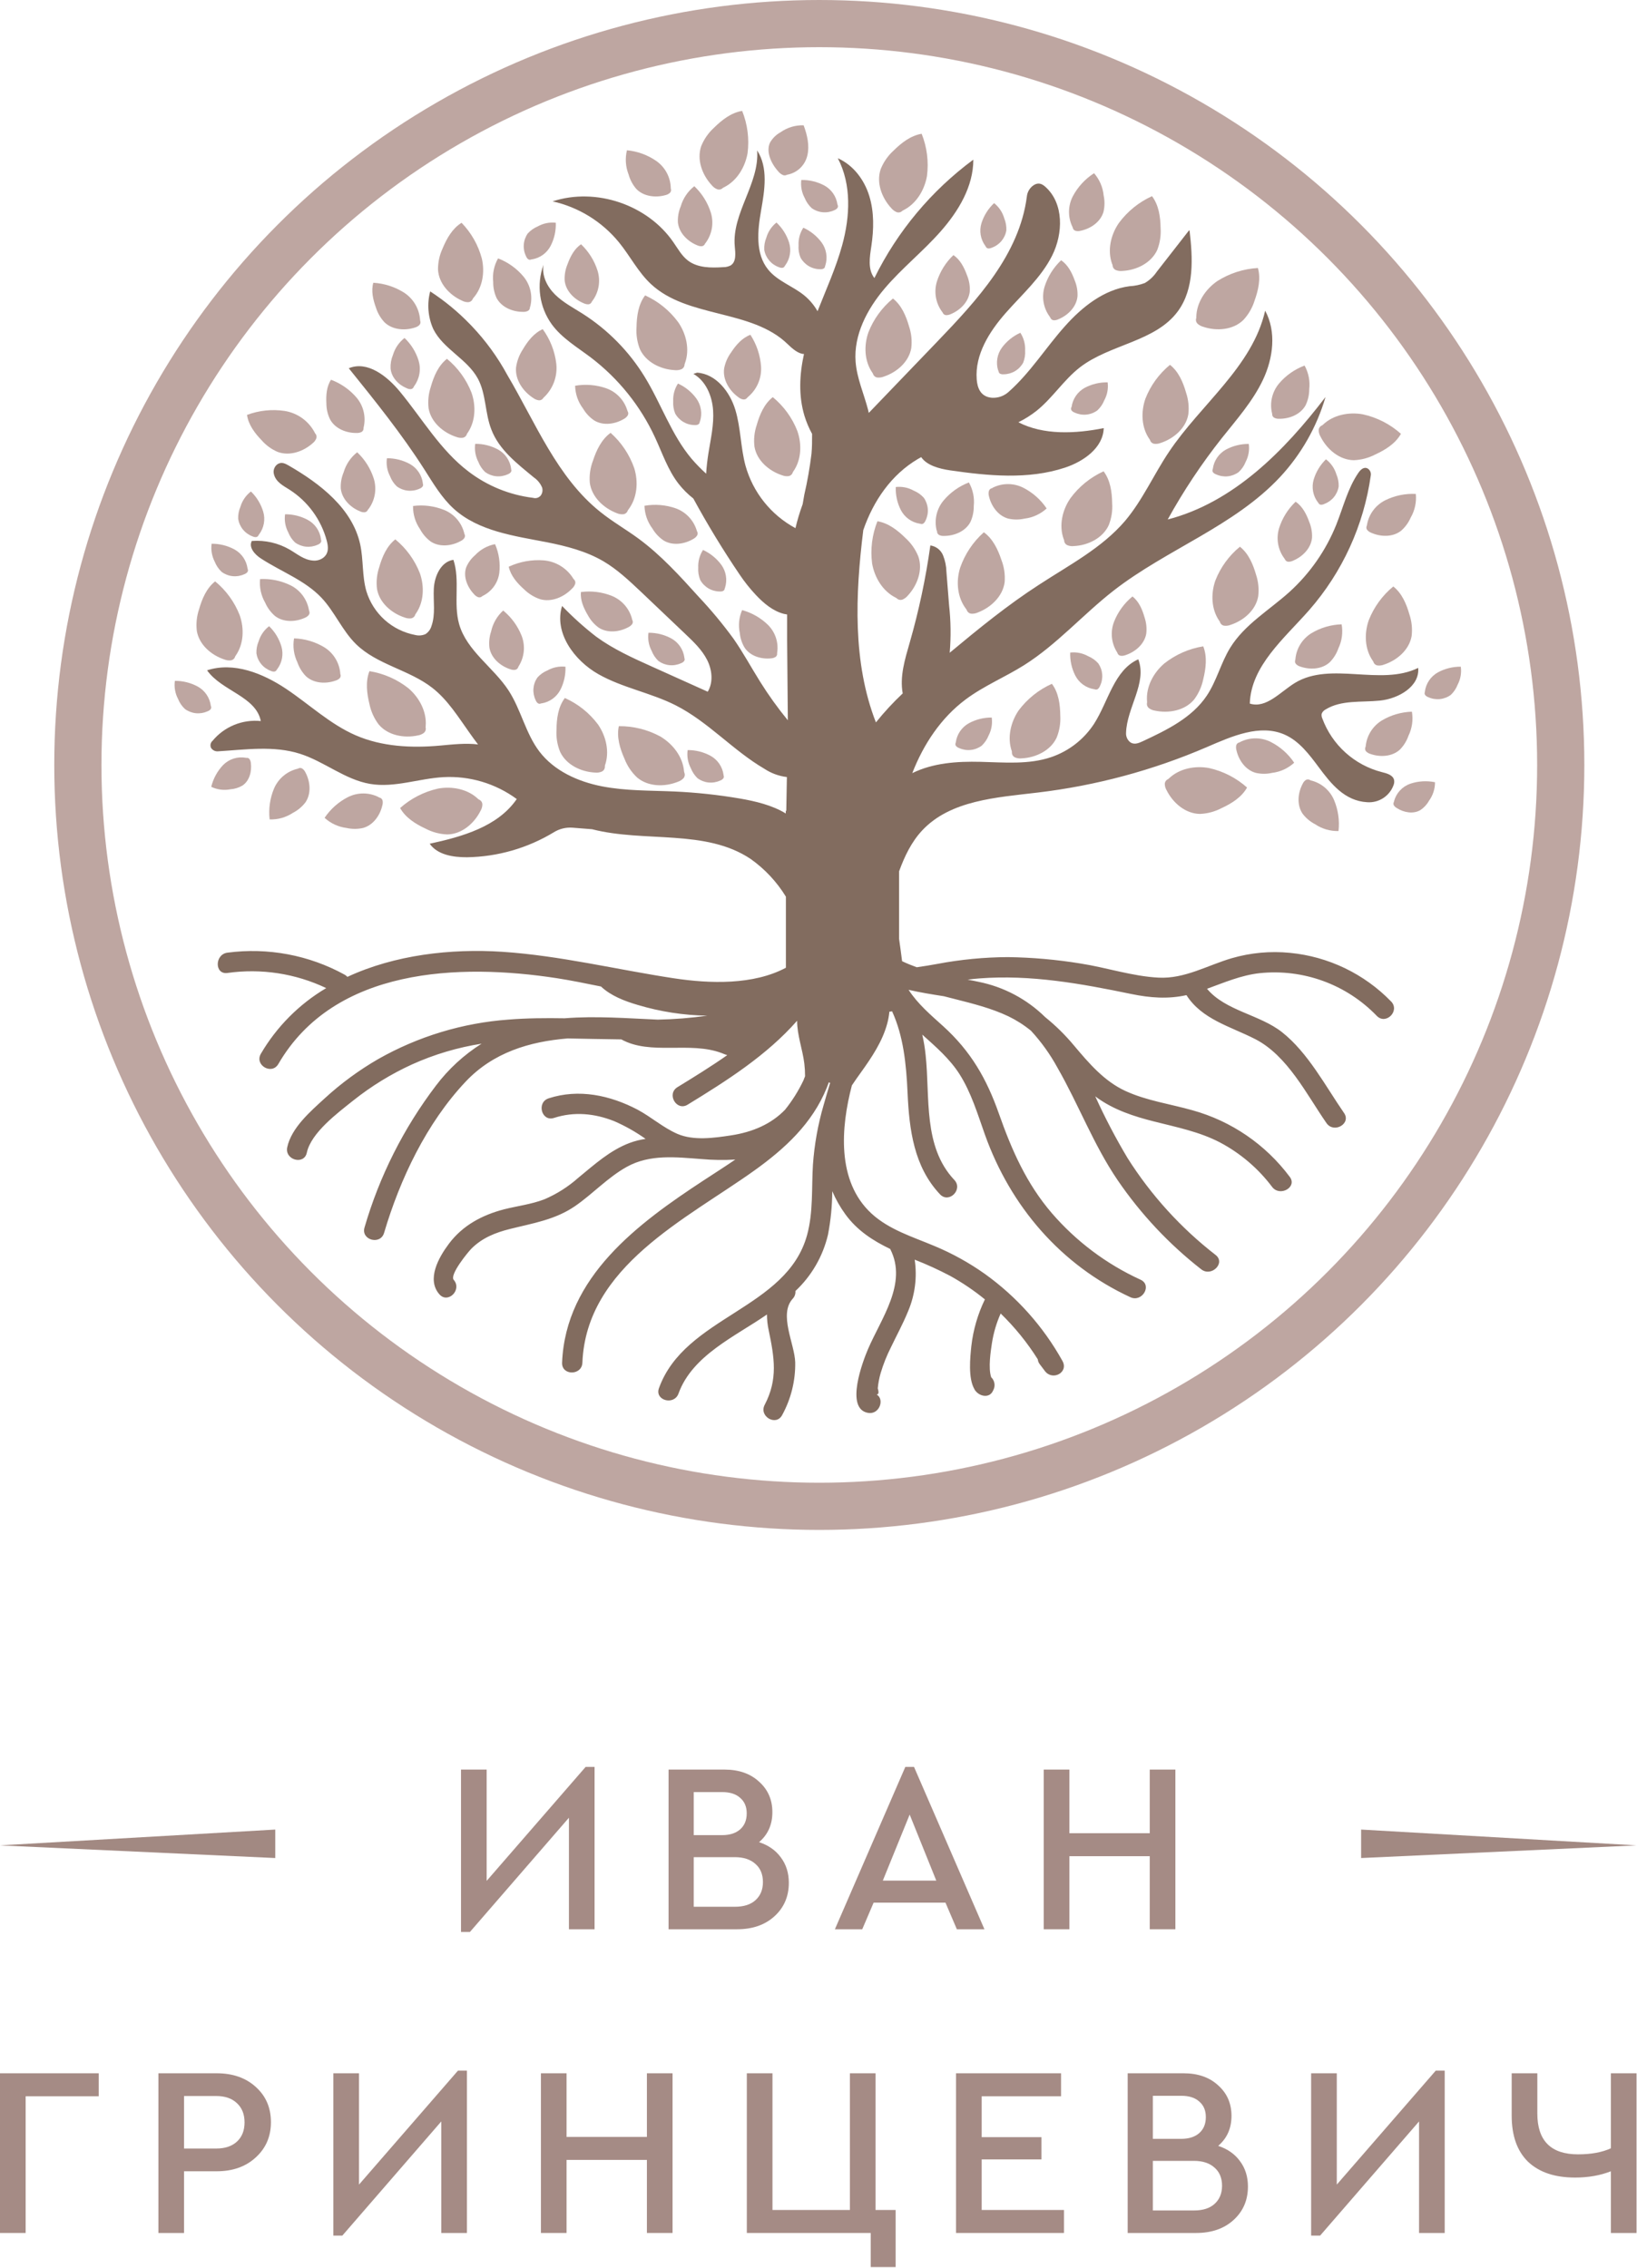 <?xml version="1.0" encoding="UTF-8"?> <svg xmlns="http://www.w3.org/2000/svg" width="672" height="931" viewBox="0 0 672 931" fill="none"> <path d="M112.996 762.812V751.123L0 757.617L112.996 762.812Z" fill="#A28982"></path> <path d="M558.748 762.812V751.123L671.745 757.617L558.748 762.812Z" fill="#A28982"></path> <path d="M240.402 725.404H244.078V792.056H233.548V746.264L192.921 793.149H189.246V726.497H199.775V772.19L240.402 725.404Z" fill="#A58B85"></path> <path d="M323.819 772.985C323.819 778.547 321.866 783.117 317.959 786.693C314.052 790.269 308.919 792.056 302.562 792.056H274.451V726.497H297.397C303.291 726.497 308.025 728.152 311.601 731.464C315.244 734.708 317.065 738.88 317.065 743.979C317.065 749.079 315.244 753.184 311.601 756.297C315.442 757.555 318.422 759.641 320.541 762.555C322.727 765.468 323.819 768.945 323.819 772.985ZM296.403 735.735H284.782V753.416H296.403C299.582 753.416 302.065 752.621 303.853 751.032C305.641 749.443 306.535 747.257 306.535 744.476C306.535 741.761 305.641 739.642 303.853 738.119C302.132 736.53 299.648 735.735 296.403 735.735ZM313.191 772.687C313.191 769.508 312.164 767.025 310.111 765.237C308.059 763.382 305.244 762.455 301.668 762.455H284.782V782.819H301.668C305.31 782.819 308.125 781.925 310.111 780.137C312.164 778.282 313.191 775.799 313.191 772.687Z" fill="#A58B85"></path> <path d="M392.796 792.056L388.127 781.13H358.625L353.957 792.056H342.732L371.638 725.404H375.214L404.12 792.056H392.796ZM384.352 772.091L373.426 744.973L362.4 772.091H384.352Z" fill="#A58B85"></path> <path d="M428.467 792.056V726.497H438.996V752.621H471.975V726.497H482.504V792.056H471.975V762.058H438.996V792.056H428.467Z" fill="#A58B85"></path> <path d="M0 916.742V851.183H40.528V860.619H10.529V916.742H0Z" fill="#A58B85"></path> <path d="M65.028 916.742V851.183H88.967C95.589 851.183 100.953 853.07 105.059 856.845C109.165 860.553 111.218 865.354 111.218 871.248C111.218 877.142 109.132 881.976 104.96 885.75C100.854 889.525 95.523 891.412 88.967 891.412H75.557V916.742H65.028ZM75.557 882.075H88.768C92.411 882.075 95.258 881.115 97.311 879.194C99.364 877.274 100.39 874.658 100.39 871.347C100.39 868.036 99.364 865.42 97.311 863.5C95.258 861.513 92.411 860.52 88.768 860.52H75.557V882.075Z" fill="#A58B85"></path> <path d="M188.002 850.09H191.678V916.742H181.149V870.95L140.521 917.835H136.846V851.183H147.375V896.876L188.002 850.09Z" fill="#A58B85"></path> <path d="M222.051 916.742V851.183H232.58V877.307H265.559V851.183H276.088V916.742H265.559V886.744H232.58V916.742H222.051Z" fill="#A58B85"></path> <path d="M357.435 930.748V916.742H306.577V851.183H317.106V907.306H348.893V851.183H359.422V907.306H367.666V930.748H357.435Z" fill="#A58B85"></path> <path d="M392.461 916.742V851.183H435.571V860.619H402.99V877.407H427.525V886.545H402.99V907.306H436.763V916.742H392.461Z" fill="#A58B85"></path> <path d="M512.289 897.67C512.289 903.233 510.336 907.802 506.429 911.378C502.522 914.954 497.389 916.742 491.032 916.742H462.921V851.183H485.867C491.761 851.183 496.495 852.838 500.071 856.149C503.714 859.394 505.535 863.566 505.535 868.665C505.535 873.764 503.714 877.87 500.071 880.982C503.912 882.241 506.892 884.327 509.011 887.24C511.197 890.154 512.289 893.631 512.289 897.67ZM484.874 860.421H473.252V878.102H484.874C488.052 878.102 490.535 877.307 492.323 875.718C494.111 874.129 495.005 871.943 495.005 869.162C495.005 866.447 494.111 864.328 492.323 862.805C490.602 861.215 488.118 860.421 484.874 860.421ZM501.661 897.372C501.661 894.194 500.634 891.71 498.581 889.922C496.529 888.068 493.714 887.141 490.138 887.141H473.252V907.504H490.138C493.78 907.504 496.595 906.61 498.581 904.822C500.634 902.968 501.661 900.485 501.661 897.372Z" fill="#A58B85"></path> <path d="M589.388 850.09H593.063V916.742H582.534V870.95L541.907 917.835H538.231V851.183H548.761V896.876L589.388 850.09Z" fill="#A58B85"></path> <path d="M661.282 851.183H671.811V916.742H661.282V891.412C656.911 893.134 652.011 893.995 646.581 893.995C638.303 893.995 631.88 891.843 627.31 887.538C622.807 883.168 620.556 876.844 620.556 868.566V851.183H631.085V867.672C631.085 878.863 636.648 884.459 647.773 884.459C653.203 884.459 657.706 883.631 661.282 881.976V851.183Z" fill="#A58B85"></path> <circle cx="336.328" cy="314.052" r="304.367" stroke="#BEA6A1" stroke-width="19.37"></circle> <path d="M243.031 340.437C264.63 345.992 289.632 340.228 308.175 352.66C313.985 356.789 318.899 362.052 322.62 368.133V397.301C309.272 404.427 291.451 403.885 276.548 401.621C253.088 398.051 229.975 392.343 206.237 390.759C184.972 389.37 162.054 392.023 142.608 401.052C142.294 400.691 141.917 400.39 141.497 400.163C126.821 392.089 109.947 388.921 93.341 391.12C88.105 391.829 88.035 400.163 93.341 399.454C107.181 397.495 121.292 399.654 133.913 405.663C122.82 412.226 113.584 421.51 107.078 432.637C104.384 437.29 111.578 441.485 114.273 436.804C137.275 397.19 188.583 395.44 228.656 401.607C234.114 402.454 240.226 403.691 246.712 405.01C250.754 408.83 256.435 411.011 261.852 412.594C271.092 415.358 280.669 416.835 290.312 416.983C283.592 417.94 276.82 418.483 270.033 418.608C257.269 418.053 244.532 417.039 231.795 418.053C223.919 417.928 216.183 417.983 208.724 418.594C189.916 419.961 171.649 425.498 155.248 434.804C147.357 439.367 139.989 444.779 133.274 450.944C127.455 456.277 119.648 462.972 117.912 471.001C116.787 476.237 124.857 478.459 125.954 473.223C127.732 464.986 138.65 456.902 144.97 451.847C152.397 445.923 160.523 440.931 169.166 436.984C178.252 432.886 187.848 430.027 197.695 428.484C190.468 433.04 184.125 438.866 178.972 445.679C165.698 463.135 155.753 482.888 149.637 503.947C148.109 509.1 156.151 511.295 157.665 506.17C164.249 483.946 175.097 461.125 191.111 444.11C202.446 432.067 217.391 427.623 232.989 426.331C240.254 426.442 247.643 426.65 255.06 426.72C267.103 433.401 283.242 427.373 296.341 432.373C297.063 432.651 297.729 432.956 298.535 433.193C291.896 437.846 284.965 442.124 278.103 446.332C273.533 449.11 277.714 456.333 282.27 453.527C298.424 443.638 314.744 433.262 327.218 419.067C327.218 424.984 329.44 430.706 330.176 436.596C330.382 438.324 330.484 440.063 330.482 441.804C330.482 441.943 330.384 442.096 330.329 442.235C330.162 442.707 329.968 443.152 329.787 443.624C327.745 447.902 325.214 451.929 322.245 455.625C316.689 461.361 309.189 464.75 300.021 466.139C293.076 467.195 284.743 468.362 278.117 465.528C272.256 462.986 267.353 458.583 261.699 455.555C250.393 449.638 237.587 446.902 225.225 450.916C220.141 452.583 222.322 460.639 227.433 458.958C235.767 456.264 244.101 457.125 252.074 460.264C256.632 462.241 260.971 464.69 265.019 467.57C262.806 467.891 260.632 468.44 258.533 469.209C250.407 472.251 244.032 478.098 237.42 483.515C233.27 487.212 228.546 490.21 223.433 492.391C218.141 494.419 212.432 495.099 206.96 496.474C198.015 498.794 189.959 503.03 184.264 510.642C180.097 516.198 174.999 525.226 180.361 531.366C183.903 535.408 189.778 529.491 186.264 525.462C184.43 523.379 192.209 513.92 193.57 512.573C197.973 508.197 203.376 506.045 209.321 504.558C218.78 502.183 227.892 500.794 236.1 495.141C243.407 490.099 249.518 483.362 257.31 479.043C266.797 473.765 277.575 475.084 287.951 475.848C292.569 476.268 297.212 476.337 301.841 476.056C297.535 479.001 293.16 481.779 288.923 484.557C261.908 502.267 232.17 524.157 230.739 559.451C230.531 564.812 238.865 564.798 239.073 559.451C240.684 519.851 281.617 500.614 309.619 480.585C322.203 471.584 333.468 461.222 339.385 446.596C339.691 445.846 339.968 445.082 340.246 444.332C340.404 444.456 340.59 444.537 340.788 444.568C339.871 447.61 338.941 450.652 338.093 453.708C335.771 461.673 334.305 469.864 333.718 478.14C333.121 487.752 333.885 497.586 331.329 506.989C322.995 537.547 281.159 540.325 270.506 569.91C268.672 574.952 276.728 577.132 278.534 572.118C284.215 556.367 301.98 548.603 314.842 539.658C314.848 541.853 315.091 544.042 315.564 546.186C317.856 557.298 319.439 566.173 313.911 576.744C311.425 581.494 318.62 585.703 321.106 580.911C324.729 574.286 326.567 566.834 326.44 559.284C326.19 551.631 319.564 539.616 325.426 533.171C325.822 532.756 326.124 532.262 326.313 531.72C326.503 531.179 326.574 530.603 326.523 530.032C333.167 523.802 337.821 515.746 339.899 506.878C341.031 501 341.616 495.029 341.649 489.043C343.081 492.392 344.884 495.57 347.024 498.516C351.858 505.183 358.386 509.378 365.442 512.767L365.512 512.934C372.595 526.935 361.664 541.366 356.303 553.923C354.219 558.798 346.76 578.341 356.303 580.049C361.011 580.897 363.248 574.493 359.859 572.507C360.678 572.507 360.845 571.729 360.331 569.979C360.523 567.867 360.918 565.779 361.511 563.743C362.604 560.066 364.027 556.496 365.762 553.075C368.081 548.228 370.665 543.505 372.707 538.505C375.599 531.785 376.561 524.392 375.485 517.156C380.468 519.101 385.337 521.327 390.069 523.823C395.09 526.609 399.855 529.835 404.306 533.463C401.396 539.468 399.517 545.919 398.75 552.548C398.25 557.298 397.361 565.812 400.014 570.34C400.165 570.685 400.382 570.996 400.653 571.257C402.445 573.354 406.209 574.035 407.598 571.035L407.751 570.729C408.206 569.872 408.368 568.89 408.213 567.931C408.057 566.973 407.593 566.092 406.889 565.423C405.598 561.618 406.723 554.52 407.195 551.423C407.849 547.227 409.054 543.135 410.778 539.255C416.589 544.894 421.704 551.208 426.016 558.062C426.086 558.803 426.371 559.508 426.835 560.09L428.932 562.868C432.058 567.035 438.808 563.465 436.127 558.701C428.281 544.597 417.409 532.407 404.292 523.004C397.841 518.427 390.899 514.583 383.596 511.545C374.707 507.795 364.956 504.864 357.719 498.183C343.33 484.877 345.219 462.681 349.705 445.61C350.9 443.791 352.177 442.013 353.441 440.249C357.9 434.026 362.261 427.539 364.234 420.15C364.654 418.58 364.942 416.977 365.095 415.358L366.206 415.191C370.818 425.275 372.026 436.582 372.568 448.791C373.248 463.75 375.165 478.987 385.874 490.321C389.555 494.238 395.444 488.335 391.763 484.432C378.832 470.723 381.832 450.485 379.985 433.262C379.701 430.402 379.237 427.563 378.596 424.761C384.152 429.762 389.805 434.609 393.875 440.971C398.708 448.596 401.306 457.347 404.306 465.792C414.793 495.238 435.488 519.379 464.032 532.574C468.866 534.81 473.116 527.629 468.199 525.379C454.243 518.998 441.826 509.684 431.794 498.072C421.363 485.932 415.293 472.098 410.042 457.166C404.986 442.804 398.528 431.609 387.194 421.317C382.11 416.719 376.735 412.177 372.984 406.371C377.749 407.469 382.624 408.247 387.485 409.01L391.833 410.122C399.319 412.025 406.945 413.914 413.959 417.247C417.268 418.85 420.378 420.836 423.224 423.164C427.483 427.787 431.155 432.919 434.155 438.443C442.836 453.597 448.92 470.001 458.795 484.515C468.283 498.418 479.866 510.769 493.131 521.129C497.298 524.393 503.243 518.531 499.02 515.226C484.774 504.174 472.555 490.733 462.907 475.501C457.999 467.284 453.556 458.798 449.6 450.083C449.781 450.208 449.948 450.36 450.114 450.485C457.17 455.652 465.504 458.347 473.88 460.458C483.047 462.778 492.367 464.625 500.812 469.028C509.208 473.473 516.521 479.714 522.23 487.307C525.425 491.474 532.675 487.377 529.439 483.14C519.525 469.857 505.478 460.246 489.506 455.819C480.366 453.222 470.699 451.902 462.004 447.902C453.309 443.902 447.059 436.568 440.905 429.262C437.358 424.989 433.394 421.08 429.071 417.594C421.533 410.174 411.987 405.124 401.611 403.066C400.222 402.746 398.694 402.468 397.222 402.204C398.819 401.982 400.417 401.802 402 401.691C423.168 400.052 443.808 403.83 464.435 408.094C472.144 409.677 479.477 410.233 487.047 408.552C493.395 418.525 505.104 421.4 515.285 426.609C528.564 433.443 536.287 449.208 544.537 461.097C547.579 465.472 554.802 461.306 551.732 456.93C544.065 445.818 536.953 432.193 526.286 423.761C517.091 416.497 503.035 415.011 495.492 405.941C502.562 403.385 509.452 400.385 517.049 399.538C525.876 398.605 534.8 399.7 543.14 402.737C551.48 405.775 559.017 410.676 565.177 417.067C568.914 420.928 574.803 415.025 571.067 411.163C560.029 399.793 545.31 392.714 529.536 391.19C521.529 390.396 513.445 391.136 505.715 393.371C495.687 396.287 486.395 401.913 475.63 401.371C464.865 400.829 454.156 397.204 443.544 395.565C433.687 393.955 423.724 393.078 413.737 392.94C404.052 392.989 394.391 393.919 384.874 395.718C382.096 396.218 379.193 396.718 376.332 397.107C374.29 396.371 372.276 395.551 370.318 394.621C369.943 391.565 369.512 388.523 369.081 385.467V357.729C371.332 351.562 374.137 345.659 378.582 340.909C390.194 328.519 409.056 327.408 425.918 325.394C449.912 322.545 473.365 316.234 495.548 306.657C505.715 302.267 517.23 297.128 527.369 301.601C533.328 304.24 537.44 309.726 541.329 314.949C546.357 321.713 551.94 328.839 561.274 329.352C563.607 329.513 565.929 328.905 567.883 327.62C569.837 326.336 571.317 324.446 572.095 322.241C572.331 321.617 572.398 320.941 572.289 320.282C571.886 318.213 569.358 317.504 567.316 317.004C561.751 315.589 556.612 312.841 552.344 308.999C548.076 305.157 544.806 300.334 542.815 294.947C542.543 294.353 542.451 293.691 542.551 293.045C542.838 292.294 543.392 291.676 544.107 291.308C550.593 287.266 558.885 288.419 566.497 287.628C574.109 286.836 582.859 281.836 582.178 274.21C566.705 281.794 546.329 271.432 531.62 280.349C525.578 284.044 519.799 291.003 513.049 288.85C513.549 273.349 527.189 262.14 537.426 250.486C551.058 234.898 559.848 215.672 562.719 195.163C562.807 194.632 562.738 194.086 562.521 193.593C562.304 193.099 561.948 192.68 561.497 192.385C559.899 191.441 558.483 192.857 557.594 194.163C553.232 200.539 551.413 208.261 548.537 215.442C544.301 225.979 537.728 235.415 529.314 243.041C520.98 250.542 510.91 256.389 505.035 265.89C501.187 272.113 499.479 279.502 495.395 285.6C489.325 294.711 478.908 299.739 469.005 304.365C467.296 305.156 465.31 305.976 463.643 304.448C463.167 303.989 462.796 303.432 462.556 302.816C462.317 302.199 462.213 301.538 462.254 300.878C462.546 290.517 470.991 280.377 467.268 270.682C457.295 275.141 455.017 287.975 449.114 297.17C444.951 303.554 438.77 308.36 431.558 310.824C422.321 313.976 412.265 313.004 402.514 312.768C392.763 312.532 383.068 313.213 374.498 317.407C379.096 305.573 386.263 294.725 396.389 287.169C403.806 281.613 412.501 278.044 420.349 273.113C433.891 264.584 444.558 252.278 457.198 242.43C479.005 225.485 506.604 216.04 525.439 195.885C534.151 186.53 540.553 175.266 544.134 162.994C527.203 185.149 506.368 206.261 479.352 213.275C485.826 201.542 493.259 190.364 501.576 179.857C507.674 172.176 514.299 164.745 518.48 155.883C522.661 147.021 524.036 136.173 519.355 127.548C514.146 150.563 492.964 165.925 479.866 185.524C473.602 194.844 469.046 205.344 461.81 213.901C452.309 225.012 438.933 231.957 426.627 239.999C413.695 248.333 401.708 258.126 389.86 267.987C390.41 261.513 390.326 255 389.61 248.542C389.249 243.944 388.874 239.347 388.513 234.749C388.462 232.429 387.991 230.137 387.124 227.985C386.685 226.913 385.973 225.975 385.06 225.264C384.146 224.552 383.062 224.092 381.916 223.929C380.037 237.395 377.211 250.711 373.457 263.779C371.498 270.599 369.29 277.669 370.568 284.683C366.629 288.391 362.953 292.368 359.567 296.586C349.983 272.002 351.08 244.236 354.386 217.623C358.553 205.567 365.901 194.885 376.776 188.454C377.235 188.177 377.707 187.94 378.165 187.677C380.443 191.066 385.596 192.455 389.972 193.094C405.695 195.372 422.085 196.983 437.197 191.982C444.864 189.441 452.851 183.829 453.087 175.759C441.419 178.093 428.321 178.69 418.057 173.356C420.739 172.039 423.273 170.437 425.613 168.578C432.141 163.314 436.725 155.911 443.35 150.785C455.754 141.229 474.449 140.326 483.63 127.645C490.284 118.464 489.659 106.032 488.339 94.768L488.145 94.532C483.728 100.199 479.306 105.87 474.88 111.547C473.612 113.439 471.937 115.024 469.977 116.186C467.953 116.955 465.82 117.4 463.657 117.505C453.142 118.894 444.211 126.006 437.155 133.937C429.266 142.757 423.029 152.897 414.126 160.814C413.197 161.676 412.102 162.341 410.908 162.769C409.715 163.196 408.447 163.377 407.181 163.3C402.445 162.911 401.195 159.133 400.945 155.716C400.181 145.591 406.098 136.187 412.793 128.562C419.487 120.936 427.335 114.061 431.905 104.949C436.475 95.837 436.739 83.559 429.21 76.767C428.002 75.683 426.53 74.711 424.46 75.933C423.64 76.454 422.949 77.155 422.441 77.983C421.933 78.811 421.621 79.744 421.529 80.711C418.46 104.435 401.195 123.131 384.749 140.257L356.636 169.523C356.553 169.106 356.469 168.675 356.358 168.273C354.65 161.661 351.747 155.313 351.233 148.507C350.4 137.534 355.942 126.978 363.053 118.561C370.165 110.144 378.874 103.282 386.194 94.948C393.513 86.615 399.556 76.558 399.556 65.544C382.331 78.274 368.405 94.944 358.942 114.158C356.164 110.616 357.011 105.546 357.692 101.074C358.72 94.212 358.886 87.087 356.844 80.447C354.803 73.808 350.275 67.752 343.927 64.974C349.608 75.766 348.955 88.879 345.733 100.629C343.177 109.949 339.149 118.783 335.607 127.77C334.178 125.254 332.294 123.026 330.051 121.2C325.329 117.394 319.12 115.38 315.314 110.658C310.008 104.116 310.98 94.657 312.439 86.364C313.897 78.072 315.411 68.835 310.814 61.766C311.814 75.294 300.438 87.503 301.619 101.004C301.869 103.879 302.369 107.477 299.924 108.977C298.978 109.457 297.929 109.7 296.868 109.685C291.882 110.005 286.465 110.019 282.465 107.019C279.881 105.074 278.298 102.129 276.436 99.463C265.839 84.031 244.629 76.85 226.85 82.67C237.548 85.07 247.134 90.988 254.074 99.476C258.616 105.032 261.922 111.672 267.186 116.589C282.298 130.742 308.536 126.839 323.356 141.299C325.231 143.118 327.745 145.313 330.037 145.327C328.176 153.799 327.759 162.522 330.245 170.745C331.033 173.308 332.08 175.784 333.371 178.134C333.371 180.912 333.371 183.69 333.121 186.315C332.435 191.952 331.452 197.548 330.176 203.08C329.926 204.386 329.704 205.692 329.495 206.997C328.313 210.213 327.325 213.497 326.537 216.831C321.574 214.155 317.201 210.507 313.679 206.104C310.157 201.701 307.557 196.634 306.036 191.205C304.008 183.704 304.119 175.717 301.869 168.273C299.619 160.828 293.924 153.494 286.159 152.994L284.645 153.494C289.771 156.411 292.326 162.536 292.729 168.425C293.132 174.315 291.757 180.162 290.826 185.982C290.382 188.76 290.048 191.621 289.882 194.469C287.771 192.562 285.781 190.525 283.923 188.371C275.589 178.482 271.422 165.745 264.63 154.688C258.2 144.201 249.458 135.322 239.073 128.728C235.225 126.298 231.128 124.145 227.878 120.95C224.628 117.755 222.322 113.186 223.114 108.699C221.64 112.75 221.181 117.099 221.777 121.368C222.372 125.637 224.005 129.695 226.53 133.187C230.697 138.868 236.989 142.563 242.615 146.827C253.883 155.425 262.888 166.638 268.853 179.496C271.881 185.996 274.159 192.969 278.575 198.636C280.339 200.881 282.368 202.905 284.618 204.664C290.433 215.35 296.753 225.735 303.577 235.819C305.601 238.844 307.873 241.697 310.369 244.347C313.508 247.667 317.314 250.889 321.8 252.028C322.231 252.125 322.676 252.209 323.12 252.278C323.12 255.848 323.12 259.417 323.12 262.959L323.412 295.711C319.279 290.673 315.475 285.375 312.022 279.849C308.369 274.016 305.077 267.932 301.146 262.279C296.748 256.243 291.975 250.491 286.854 245.055C279.159 236.541 271.381 227.943 262.13 221.137C257.005 217.359 251.435 214.192 246.448 210.178C228.683 196.01 219.919 173.69 208.293 154.008C204.33 146.685 199.416 139.918 193.681 133.881L192.848 133.02C187.95 127.962 182.499 123.47 176.597 119.631C175.241 124.783 175.692 130.244 177.874 135.104C181.958 143.313 191.764 147.341 196.153 155.411C199.598 161.786 199.043 169.592 201.709 176.356C204.876 184.69 212.321 190.357 219.155 196.01C220.665 197.041 221.843 198.489 222.544 200.177C222.698 200.707 222.734 201.263 222.65 201.808C222.566 202.352 222.364 202.872 222.058 203.33C221.693 203.818 221.186 204.181 220.607 204.37C220.028 204.559 219.404 204.565 218.822 204.386C209.189 203.21 200.045 199.484 192.334 193.594C180.805 184.857 173.36 171.926 164.193 160.814C158.929 154.411 150.817 148.007 143.178 151.188C154.026 164.661 164.901 178.148 174.208 192.732C177.833 198.427 181.305 204.358 186.306 208.9C196.487 218.109 211.071 220.012 224.544 222.623C232.572 224.221 240.642 226.29 247.698 230.429C253.421 233.791 258.282 238.402 263.088 242.93L281.465 260.404C284.784 263.557 288.159 266.793 290.243 270.863C292.326 274.932 292.896 280.071 290.535 283.988L267.589 273.654C259.727 270.113 251.796 266.529 244.823 261.445C239.819 257.58 235.111 253.346 230.739 248.778C227.336 259.695 235.67 271.126 245.615 276.766C255.56 282.405 267.186 284.405 277.381 289.572C290.729 296.336 300.896 308.101 313.814 315.643C316.58 317.467 319.733 318.623 323.023 319.018V319.018C322.93 323.648 322.847 328.278 322.773 332.908H322.564V333.978C317.009 330.561 310.064 328.922 303.577 327.811C294.746 326.31 285.83 325.354 276.881 324.949C266.894 324.505 256.824 324.741 247.018 322.81C237.212 320.88 227.475 316.477 221.419 308.532C215.766 301.101 213.905 291.419 208.807 283.53C202.571 273.932 191.598 267.223 188.472 256.223C186.056 247.694 188.945 238.263 186.125 229.832C181.014 230.582 178.361 236.499 178.083 241.652C177.805 246.805 178.861 252.195 177.111 257.056C176.717 258.396 175.861 259.553 174.694 260.32C173.346 260.927 171.832 261.054 170.402 260.681C165.748 259.794 161.425 257.652 157.9 254.487C154.375 251.322 151.782 247.254 150.4 242.722C148.595 236.485 149.234 229.804 147.859 223.471C144.664 208.803 131.483 198.608 118.482 191.107C117.093 190.316 115.607 189.51 113.954 190.552C113.303 191.006 112.81 191.65 112.541 192.397C112.272 193.143 112.242 193.954 112.454 194.719C113.273 197.913 116.245 199.4 118.843 201.039C126.357 205.859 131.804 213.308 134.122 221.929C134.774 224.387 135.136 227.193 132.58 229.068C131.365 229.916 129.885 230.295 128.413 230.138C124.76 229.846 121.996 227.443 118.954 225.665C114.243 222.919 108.806 221.674 103.37 222.096C101.981 224.693 104.578 227.651 107.037 229.235C115.37 234.694 125.093 238.166 131.955 245.389C137.414 251.181 140.497 258.931 146.192 264.487C154.831 272.932 167.999 274.974 177.513 282.433C183.833 287.378 188.111 294.364 192.792 300.92C193.903 302.517 195.056 304.073 196.237 305.629C191.264 305.004 185.806 305.629 180.764 306.087C168.985 307.17 156.748 306.573 145.914 301.837C135.399 297.239 126.913 289.114 117.371 282.752C107.828 276.391 95.925 271.64 85.007 275.196C90.966 283.683 105.064 285.877 107.064 296.031C103.347 295.649 99.593 296.191 96.135 297.608C92.677 299.026 89.623 301.275 87.244 304.156C86.836 304.505 86.556 304.98 86.448 305.506C86.34 306.031 86.409 306.578 86.646 307.059C86.952 307.532 87.382 307.912 87.889 308.157C88.396 308.402 88.961 308.503 89.522 308.448C100.758 307.768 112.398 306.032 123.149 309.462C133.149 312.643 141.622 320.102 151.97 321.838C161.915 323.505 171.888 319.63 181.958 319.06C192.753 318.463 203.418 321.641 212.127 328.047C204.362 339.367 189.806 343.492 176.388 346.395C179.638 350.993 186.014 351.951 191.667 351.951C204.278 351.755 216.609 348.203 227.392 341.659V341.659C229.65 340.268 232.287 339.618 234.934 339.798L243.031 340.437Z" fill="#826C5F"></path> <path d="M396.541 249.956C392.972 245.261 392.375 238.719 394.152 233.08C396.097 227.477 399.444 222.466 403.875 218.523C407.584 221.204 409.667 225.593 411.112 229.955C412.217 232.833 412.663 235.923 412.417 238.997C411.667 244.817 406.764 249.442 401.306 251.498C400.498 251.852 399.617 252.01 398.736 251.956C398.299 251.914 397.884 251.741 397.545 251.462C397.206 251.182 396.958 250.808 396.833 250.387" fill="#BEA6A1"></path> <path d="M415.376 308.472C413.39 302.916 414.863 296.527 418.154 291.666C421.703 286.921 426.402 283.159 431.808 280.734C434.586 284.415 435.197 289.235 435.253 293.819C435.43 296.896 434.923 299.975 433.767 302.833C431.28 308.153 425.21 311.084 419.363 311.347C418.486 311.444 417.599 311.325 416.779 311C416.363 310.84 416.006 310.556 415.757 310.185C415.509 309.815 415.381 309.377 415.39 308.931" fill="#BEA6A1"></path> <path d="M479.825 319.611C484.075 315.528 490.506 314.25 496.312 315.319C502.115 316.606 507.49 319.361 511.924 323.32C509.688 327.32 505.562 329.89 501.395 331.806C498.658 333.238 495.635 334.04 492.548 334.154C486.686 334.057 481.533 329.723 478.894 324.431C478.44 323.674 478.186 322.813 478.158 321.931C478.15 321.485 478.279 321.048 478.527 320.678C478.776 320.308 479.132 320.023 479.547 319.861" fill="#BEA6A1"></path> <path d="M543.037 174.406C547.287 170.322 553.718 169.045 559.524 170.114C565.314 171.395 570.676 174.146 575.095 178.101C572.859 182.101 568.733 184.671 564.566 186.587C561.829 188.019 558.806 188.821 555.718 188.935C549.857 188.838 544.704 184.504 542.065 179.212C541.61 178.455 541.357 177.594 541.329 176.712C541.321 176.266 541.45 175.829 541.698 175.459C541.947 175.089 542.302 174.804 542.718 174.642" fill="#BEA6A1"></path> <path d="M491.089 130.088C491.214 124.199 494.854 118.74 499.715 115.393C504.722 112.211 510.46 110.365 516.383 110.031C517.633 114.434 516.536 119.171 514.994 123.477C514.074 126.423 512.503 129.124 510.396 131.38C506.229 135.463 499.479 136.047 493.909 134.158C493.057 133.929 492.271 133.501 491.617 132.908C491.297 132.604 491.077 132.211 490.985 131.779C490.893 131.348 490.934 130.898 491.103 130.491" fill="#BEA6A1"></path> <path d="M470.866 287.922C470.38 282.047 473.449 276.241 477.922 272.408C482.57 268.727 488.084 266.298 493.937 265.352C495.631 269.616 495.034 274.435 493.937 278.88C493.315 281.903 492.029 284.749 490.173 287.214C486.409 291.714 479.797 292.978 474.061 291.742C473.189 291.612 472.364 291.268 471.658 290.742C471.31 290.473 471.051 290.105 470.914 289.686C470.778 289.267 470.771 288.817 470.894 288.395" fill="#BEA6A1"></path> <path d="M436.655 221.343C434.627 215.787 436.058 209.398 439.433 204.523C442.953 199.749 447.634 195.953 453.031 193.494C455.809 197.161 456.476 201.967 456.545 206.551C456.767 209.631 456.293 212.721 455.156 215.593C452.712 220.913 446.67 223.927 440.808 224.191C439.933 224.298 439.044 224.184 438.225 223.857C437.813 223.695 437.46 223.411 437.212 223.044C436.964 222.678 436.833 222.244 436.836 221.802" fill="#BEA6A1"></path> <path d="M456.532 108.384C454.518 102.828 455.935 96.439 459.31 91.55C462.83 86.78 467.511 82.988 472.908 80.535C475.686 84.202 476.353 89.008 476.436 93.592C476.648 96.671 476.174 99.76 475.047 102.634C472.602 107.954 466.56 110.968 460.699 111.232C459.823 111.332 458.937 111.217 458.115 110.898C457.7 110.737 457.344 110.451 457.096 110.081C456.848 109.711 456.719 109.274 456.726 108.829" fill="#BEA6A1"></path> <path d="M384.499 217.76C383.982 215.649 383.964 213.447 384.446 211.327C384.928 209.208 385.897 207.23 387.277 205.551C390.07 202.206 393.67 199.63 397.736 198.064C399.403 201.016 400.103 204.417 399.736 207.787C399.771 210.049 399.297 212.29 398.347 214.343C396.319 218.149 391.75 220.052 387.444 220.024C386.794 220.061 386.145 219.937 385.555 219.663C385.267 219.52 385.029 219.294 384.87 219.014C384.712 218.735 384.641 218.414 384.666 218.094" fill="#BEA6A1"></path> <path d="M458.546 267.76C457.381 265.916 456.663 263.825 456.451 261.654C456.239 259.483 456.537 257.293 457.323 255.259C458.92 251.207 461.526 247.631 464.893 244.869C467.546 246.953 468.935 250.244 469.852 253.481C470.576 255.629 470.814 257.911 470.547 260.162C469.81 264.412 466.074 267.648 461.977 268.982C461.371 269.215 460.719 269.301 460.074 269.232C459.744 269.197 459.433 269.061 459.184 268.842C458.935 268.623 458.761 268.332 458.685 268.01" fill="#BEA6A1"></path> <path d="M531.772 270.542C531.977 268.38 532.683 266.295 533.832 264.454C534.982 262.612 536.545 261.063 538.398 259.93C542.139 257.694 546.389 256.451 550.746 256.318C551.342 259.658 550.881 263.101 549.426 266.166C548.684 268.308 547.474 270.258 545.884 271.875C542.717 274.792 537.773 275.083 533.717 273.639C533.094 273.457 532.526 273.123 532.064 272.667C531.837 272.438 531.684 272.146 531.624 271.829C531.565 271.512 531.602 271.184 531.731 270.889" fill="#BEA6A1"></path> <path d="M560.621 306.421C560.825 304.257 561.53 302.17 562.68 300.326C563.83 298.482 565.393 296.93 567.247 295.795C570.988 293.56 575.238 292.317 579.595 292.184C580.169 295.531 579.684 298.974 578.206 302.031C577.465 304.179 576.255 306.133 574.664 307.754C571.497 310.657 566.552 310.963 562.496 309.504C561.877 309.322 561.31 308.993 560.844 308.546C560.617 308.314 560.464 308.019 560.405 307.7C560.346 307.382 560.382 307.052 560.51 306.754" fill="#BEA6A1"></path> <path d="M538.051 320.389C540.168 320.888 542.138 321.877 543.802 323.276C545.467 324.675 546.78 326.446 547.635 328.445C549.326 332.464 549.957 336.85 549.468 341.182C546.067 341.275 542.722 340.303 539.898 338.404C537.881 337.371 536.12 335.9 534.745 334.098C532.314 330.543 532.717 325.612 534.745 321.806C535.009 321.216 535.415 320.701 535.926 320.306C536.187 320.113 536.499 320.003 536.823 319.988C537.147 319.973 537.468 320.055 537.745 320.222" fill="#BEA6A1"></path> <path d="M509.146 304.603C511.087 303.632 513.227 303.127 515.396 303.127C517.566 303.127 519.706 303.632 521.647 304.603C525.532 306.576 528.846 309.512 531.273 313.131C528.771 315.436 525.607 316.894 522.23 317.298C520.018 317.805 517.72 317.805 515.508 317.298C511.341 316.159 508.479 312.145 507.549 307.936C507.374 307.312 507.35 306.655 507.479 306.02C507.557 305.696 507.731 305.404 507.98 305.183C508.228 304.962 508.538 304.823 508.868 304.783" fill="#BEA6A1"></path> <path d="M407.528 200.22C409.469 199.249 411.609 198.744 413.778 198.744C415.948 198.744 418.088 199.249 420.029 200.22C423.911 202.197 427.224 205.132 429.654 208.748C427.147 211.044 423.986 212.501 420.612 212.915C418.399 213.414 416.103 213.414 413.89 212.915C409.723 211.776 406.861 207.762 405.931 203.554C405.779 202.924 405.779 202.267 405.931 201.637C406.008 201.313 406.183 201.021 406.431 200.8C406.679 200.579 406.99 200.44 407.32 200.401" fill="#BEA6A1"></path> <path d="M561.163 215.454C561.532 213.311 562.399 211.285 563.695 209.538C564.99 207.792 566.678 206.374 568.622 205.398C572.523 203.464 576.857 202.565 581.206 202.787C581.536 206.169 580.797 209.569 579.094 212.51C578.192 214.59 576.835 216.441 575.122 217.927C571.719 220.58 566.788 220.469 562.843 218.705C562.24 218.469 561.702 218.093 561.274 217.607C561.066 217.359 560.937 217.054 560.905 216.732C560.873 216.41 560.939 216.086 561.093 215.802" fill="#BEA6A1"></path> <path d="M440.211 93.073C439.274 91.117 438.804 88.969 438.837 86.8C438.871 84.63 439.408 82.499 440.406 80.572C442.453 76.727 445.452 73.471 449.115 71.113C451.353 73.672 452.733 76.869 453.059 80.253C453.536 82.471 453.512 84.767 452.99 86.975C451.782 91.142 447.698 93.92 443.475 94.768C442.846 94.92 442.188 94.92 441.559 94.768C441.239 94.687 440.953 94.511 440.737 94.263C440.521 94.014 440.386 93.706 440.35 93.379" fill="#BEA6A1"></path> <path d="M522.174 169.649C521.67 167.536 521.667 165.334 522.164 163.22C522.66 161.105 523.644 159.135 525.036 157.467C527.847 154.148 531.462 151.604 535.536 150.078C537.174 153.04 537.844 156.439 537.453 159.801C537.453 162.074 536.945 164.319 535.967 166.371C533.897 170.149 529.314 172.01 525.008 171.927C524.36 171.955 523.715 171.822 523.133 171.538C522.841 171.395 522.6 171.168 522.441 170.885C522.282 170.602 522.214 170.277 522.244 169.954" fill="#BEA6A1"></path> <path d="M527.203 229.222C525.913 227.474 525.048 225.449 524.677 223.308C524.305 221.167 524.438 218.969 525.064 216.888C526.367 212.729 528.71 208.972 531.87 205.971C534.648 207.86 536.287 211.04 537.426 214.193C538.305 216.287 538.704 218.551 538.593 220.819C538.176 225.097 534.69 228.611 530.689 230.236C530.103 230.51 529.461 230.643 528.814 230.625C528.5 230.595 528.201 230.474 527.954 230.276C527.708 230.079 527.524 229.814 527.425 229.514" fill="#BEA6A1"></path> <path d="M386.722 127.982C385.435 126.232 384.571 124.207 384.2 122.067C383.829 119.926 383.96 117.729 384.583 115.648C385.886 111.489 388.229 107.732 391.389 104.73C394.167 106.619 395.806 109.8 396.945 112.967C397.825 115.055 398.224 117.315 398.111 119.579C397.695 123.871 394.208 127.371 390.222 128.996C389.63 129.268 388.984 129.401 388.333 129.385C388.019 129.355 387.72 129.234 387.473 129.036C387.226 128.839 387.042 128.574 386.944 128.274" fill="#BEA6A1"></path> <path d="M430.933 130.03C429.644 128.291 428.78 126.276 428.408 124.144C428.037 122.012 428.169 119.823 428.793 117.751C430.094 113.595 432.437 109.841 435.599 106.848C438.377 108.723 440.016 111.904 441.155 115.07C442.035 117.159 442.434 119.419 442.322 121.682C441.905 125.974 438.419 129.474 434.419 131.099C433.834 131.378 433.191 131.511 432.544 131.488C432.229 131.46 431.929 131.339 431.682 131.142C431.435 130.944 431.252 130.678 431.155 130.377" fill="#BEA6A1"></path> <path d="M500.548 254.929C497.256 250.193 496.993 243.817 498.909 238.345C501.023 232.926 504.496 228.143 508.993 224.455C512.521 227.233 514.369 231.608 515.605 235.914C516.565 238.778 516.873 241.82 516.508 244.817C515.535 250.471 510.563 254.79 505.104 256.554C504.301 256.87 503.433 256.985 502.576 256.888C502.148 256.831 501.748 256.647 501.426 256.36C501.104 256.073 500.875 255.695 500.771 255.277" fill="#BEA6A1"></path> <path d="M563.511 271.252C560.219 266.515 559.969 260.14 561.872 254.667C563.991 249.251 567.463 244.469 571.956 240.777C575.484 243.555 577.345 247.931 578.568 252.236C579.532 255.099 579.845 258.141 579.484 261.14C578.498 266.793 573.526 271.113 568.067 272.877C567.264 273.193 566.396 273.307 565.539 273.21C565.112 273.154 564.713 272.971 564.393 272.683C564.073 272.395 563.848 272.017 563.747 271.599" fill="#BEA6A1"></path> <path d="M471.839 180.259C468.547 175.537 468.297 169.148 470.2 163.675C472.317 158.258 475.789 153.476 480.284 149.785C483.812 152.563 485.673 156.925 486.895 161.244C487.861 164.107 488.174 167.149 487.812 170.148C486.826 175.787 481.853 180.107 476.395 181.871C475.592 182.187 474.724 182.301 473.867 182.204C473.44 182.148 473.04 181.965 472.72 181.677C472.4 181.389 472.175 181.011 472.075 180.593" fill="#BEA6A1"></path> <path d="M358.123 153.035C354.831 148.298 354.567 141.923 356.484 136.45C358.602 131.035 362.074 126.252 366.568 122.561C370.096 125.339 371.943 129.714 373.179 134.02C374.139 136.883 374.447 139.925 374.082 142.923C373.11 148.576 368.137 152.896 362.678 154.66C361.874 154.969 361.008 155.083 360.15 154.993C359.723 154.937 359.322 154.753 359 154.465C358.678 154.178 358.45 153.801 358.345 153.382" fill="#BEA6A1"></path> <path d="M377.499 214.983C375.874 214.719 374.334 214.079 373.001 213.114C371.667 212.15 370.577 210.887 369.818 209.427C368.319 206.496 367.596 203.23 367.72 199.94C370.269 199.658 372.843 200.177 375.082 201.427C376.676 202.086 378.101 203.097 379.249 204.385C380.181 205.726 380.74 207.291 380.867 208.919C380.994 210.548 380.684 212.18 379.971 213.65C379.801 214.109 379.519 214.52 379.152 214.844C378.964 215.009 378.731 215.113 378.483 215.143C378.235 215.173 377.984 215.127 377.763 215.011" fill="#BEA6A1"></path> <path d="M449.114 282.949C447.489 282.687 445.948 282.048 444.614 281.083C443.28 280.118 442.191 278.855 441.433 277.393C439.938 274.461 439.211 271.196 439.322 267.906C441.871 267.621 444.445 268.141 446.684 269.393C448.277 270.053 449.701 271.065 450.851 272.351C451.781 273.691 452.337 275.254 452.461 276.88C452.586 278.506 452.274 280.136 451.559 281.602C451.397 282.066 451.12 282.482 450.753 282.81C450.566 282.975 450.333 283.079 450.085 283.109C449.837 283.139 449.586 283.093 449.364 282.977" fill="#BEA6A1"></path> <path d="M584.928 283.891C585.143 282.261 585.735 280.703 586.659 279.343C587.583 277.983 588.812 276.858 590.248 276.057C593.137 274.488 596.378 273.68 599.665 273.71C600.021 276.247 599.569 278.833 598.373 281.099C597.763 282.674 596.815 284.097 595.595 285.266C594.281 286.233 592.732 286.833 591.109 287.004C589.486 287.175 587.846 286.911 586.359 286.238C585.894 286.082 585.475 285.815 585.136 285.461C584.963 285.279 584.85 285.048 584.813 284.799C584.776 284.55 584.816 284.296 584.928 284.072" fill="#BEA6A1"></path> <path d="M540.982 206.204C539.993 204.893 539.323 203.369 539.027 201.754C538.73 200.138 538.814 198.475 539.273 196.898C540.216 193.736 541.952 190.867 544.315 188.564C546.351 190.122 547.848 192.279 548.593 194.732C549.275 196.308 549.598 198.016 549.538 199.732C549.278 201.343 548.595 202.856 547.557 204.115C546.52 205.375 545.166 206.336 543.635 206.899C543.204 207.116 542.728 207.226 542.246 207.218C542.003 207.203 541.77 207.116 541.577 206.967C541.384 206.819 541.239 206.616 541.162 206.385" fill="#BEA6A1"></path> <path d="M439.906 167.007C440.138 165.388 440.741 163.845 441.669 162.498C442.596 161.151 443.823 160.037 445.253 159.243C448.155 157.69 451.408 156.91 454.698 156.979C455.03 159.522 454.543 162.106 453.309 164.354C452.679 165.943 451.696 167.368 450.434 168.521C449.11 169.477 447.554 170.062 445.928 170.215C444.302 170.369 442.664 170.086 441.184 169.396C440.723 169.241 440.307 168.974 439.975 168.618C439.805 168.434 439.696 168.202 439.663 167.953C439.631 167.704 439.677 167.451 439.795 167.229" fill="#BEA6A1"></path> <path d="M409.751 152.092C409.259 150.526 409.14 148.867 409.403 147.246C409.666 145.626 410.304 144.089 411.265 142.758C413.227 140.092 415.844 137.978 418.863 136.619C420.255 138.773 420.94 141.308 420.821 143.87C420.933 145.579 420.662 147.292 420.03 148.884C419.246 150.318 418.094 151.516 416.693 152.356C415.291 153.196 413.691 153.647 412.057 153.662C411.586 153.714 411.11 153.652 410.668 153.481C410.442 153.391 410.249 153.233 410.114 153.029C409.98 152.826 409.912 152.586 409.918 152.342" fill="#BEA6A1"></path> <path d="M404.473 100.933C403.502 99.61 402.854 98.078 402.582 96.46C402.309 94.841 402.419 93.182 402.903 91.613C403.899 88.475 405.682 85.643 408.084 83.391C410.088 84.985 411.545 87.165 412.251 89.627C412.9 91.216 413.194 92.927 413.112 94.641C412.828 96.248 412.121 97.75 411.064 98.992C410.007 100.235 408.638 101.173 407.098 101.711C406.665 101.919 406.189 102.019 405.709 102.003C405.465 101.985 405.231 101.895 405.039 101.744C404.846 101.593 404.702 101.388 404.626 101.156" fill="#BEA6A1"></path> <path d="M392.361 304.77C392.582 303.144 393.177 301.591 394.1 300.234C395.023 298.877 396.249 297.753 397.681 296.95C400.571 295.37 403.818 294.557 407.112 294.589C407.461 297.131 407.01 299.718 405.82 301.992C405.19 303.574 404.218 304.997 402.973 306.159C401.657 307.125 400.108 307.724 398.485 307.892C396.861 308.061 395.222 307.793 393.736 307.117C393.273 306.959 392.853 306.693 392.514 306.34C392.341 306.157 392.229 305.925 392.195 305.676C392.16 305.427 392.203 305.174 392.319 304.951" fill="#BEA6A1"></path> <path d="M497.882 192.438C498.102 190.81 498.698 189.255 499.621 187.896C500.544 186.536 501.769 185.41 503.201 184.604C506.096 183.036 509.341 182.228 512.633 182.257C512.982 184.794 512.53 187.377 511.341 189.646C510.714 191.23 509.742 192.654 508.493 193.813C507.179 194.782 505.63 195.382 504.006 195.55C502.382 195.719 500.742 195.45 499.257 194.771C498.794 194.618 498.375 194.356 498.034 194.007C497.865 193.823 497.756 193.591 497.721 193.343C497.686 193.095 497.728 192.842 497.84 192.618" fill="#BEA6A1"></path> <path d="M572.262 328.948C572.7 327.295 573.537 325.775 574.699 324.521C575.862 323.266 577.314 322.316 578.929 321.753C582.2 320.66 585.703 320.449 589.082 321.142C589.092 323.848 588.246 326.488 586.665 328.684C585.804 330.24 584.585 331.568 583.11 332.56C580.22 334.296 576.317 333.629 573.387 331.74C572.924 331.48 572.525 331.119 572.22 330.685C572.082 330.464 572.009 330.209 572.009 329.948C572.009 329.688 572.082 329.433 572.22 329.212" fill="#BEA6A1"></path> <path d="M367.734 245.389C362.442 242.792 359.039 237.18 358.012 231.374C357.242 225.491 357.993 219.509 360.192 213.998C364.706 214.748 368.526 217.734 371.762 220.943C374.044 223.025 375.829 225.593 376.985 228.457C378.916 234.013 376.596 240.319 372.596 244.597C372.024 245.274 371.301 245.807 370.485 246.153C370.075 246.312 369.626 246.344 369.198 246.245C368.769 246.146 368.38 245.92 368.082 245.597" fill="#BEA6A1"></path> <path d="M258.005 209.136C261.575 204.441 262.102 197.913 260.38 192.26C258.435 186.657 255.088 181.645 250.657 177.703C246.935 180.398 244.851 184.773 243.421 189.134C242.314 192.018 241.868 195.112 242.115 198.191C242.865 203.996 247.768 208.622 253.227 210.691C254.036 211.041 254.917 211.194 255.796 211.136C256.236 211.096 256.654 210.925 256.996 210.645C257.337 210.365 257.587 209.99 257.713 209.566" fill="#BEA6A1"></path> <path d="M248.323 314.297C250.31 308.741 248.837 302.351 245.545 297.504C241.999 292.748 237.294 288.98 231.878 286.559C229.1 290.239 228.489 295.059 228.447 299.643C228.258 302.726 228.766 305.812 229.933 308.671C232.42 313.977 238.475 316.908 244.337 317.186C245.215 317.277 246.101 317.153 246.92 316.824C247.336 316.663 247.691 316.378 247.94 316.008C248.188 315.638 248.317 315.2 248.309 314.755" fill="#BEA6A1"></path> <path d="M196.306 328.045C192.056 323.961 185.625 322.683 179.819 323.753C174.035 325.049 168.676 327.797 164.249 331.739C166.499 335.74 170.61 338.309 174.777 340.24C177.516 341.667 180.539 342.465 183.625 342.573C189.487 342.49 194.64 338.143 197.279 332.851C197.73 332.092 197.983 331.232 198.015 330.35C198.023 329.903 197.895 329.464 197.647 329.091C197.398 328.719 197.042 328.431 196.626 328.267" fill="#BEA6A1"></path> <path d="M235.295 237.471C233.993 235.377 232.22 233.616 230.117 232.329C228.014 231.041 225.64 230.262 223.183 230.054C218.255 229.683 213.315 230.582 208.834 232.665C209.654 236.388 212.321 239.444 215.168 241.972C217.007 243.779 219.229 245.151 221.669 245.986C226.363 247.375 231.517 245.125 234.892 241.583C235.433 241.089 235.844 240.468 236.086 239.777C236.206 239.427 236.216 239.05 236.114 238.694C236.012 238.339 235.804 238.024 235.517 237.791" fill="#BEA6A1"></path> <path d="M129.177 177.562C127.953 175.233 126.203 173.222 124.068 171.686C121.932 170.151 119.468 169.133 116.871 168.714C111.659 167.933 106.334 168.492 101.398 170.339C101.981 174.381 104.565 177.826 107.412 180.756C109.214 182.823 111.46 184.457 113.982 185.534C118.871 187.34 124.538 185.409 128.413 181.909C129.022 181.423 129.499 180.793 129.802 180.076C129.95 179.713 129.987 179.315 129.908 178.932C129.829 178.548 129.637 178.197 129.358 177.923" fill="#BEA6A1"></path> <path d="M172.444 131.271C172.283 129.04 171.609 126.877 170.474 124.949C169.339 123.022 167.774 121.382 165.901 120.16C162.098 117.751 157.743 116.35 153.248 116.09C152.303 119.437 153.137 123.035 154.331 126.299C155.032 128.541 156.229 130.596 157.832 132.313C161.026 135.411 166.165 135.855 170.332 134.466C170.982 134.293 171.581 133.969 172.082 133.522C172.335 133.289 172.508 132.983 172.581 132.648C172.653 132.312 172.619 131.962 172.485 131.646" fill="#BEA6A1"></path> <path d="M194.334 122.314C198.112 118.022 199.084 111.758 197.806 106.188C196.341 100.645 193.47 95.574 189.473 91.465C185.708 93.798 183.389 97.882 181.694 101.993C180.433 104.703 179.787 107.658 179.805 110.647C180.097 116.369 184.5 121.12 189.681 123.453C190.439 123.853 191.282 124.063 192.139 124.064C192.566 124.056 192.98 123.919 193.327 123.671C193.674 123.423 193.938 123.076 194.084 122.675" fill="#BEA6A1"></path> <path d="M174.749 298.11C175.236 292.235 172.166 286.429 167.693 282.595C163.041 278.912 157.523 276.483 151.665 275.539C149.984 279.803 150.581 284.623 151.665 289.068C152.287 292.09 153.572 294.937 155.429 297.402C159.193 301.902 165.804 303.166 171.527 301.93C172.402 301.799 173.232 301.456 173.944 300.93C174.292 300.66 174.551 300.292 174.687 299.873C174.823 299.455 174.831 299.005 174.708 298.582" fill="#BEA6A1"></path> <path d="M223.294 163.115C225.159 161.352 226.587 159.179 227.465 156.768C228.342 154.356 228.646 151.774 228.35 149.225C227.732 144.133 225.819 139.284 222.794 135.141C219.169 136.738 216.613 140.085 214.613 143.474C213.146 145.719 212.197 148.262 211.835 150.919C211.433 155.989 214.752 160.781 219.044 163.504C219.667 163.944 220.386 164.23 221.142 164.337C221.521 164.381 221.905 164.31 222.244 164.135C222.583 163.959 222.862 163.686 223.044 163.351" fill="#BEA6A1"></path> <path d="M281.187 149.101C283.201 143.545 281.77 137.156 278.409 132.28C274.895 127.51 270.218 123.718 264.825 121.266C262.047 124.933 261.38 129.738 261.297 134.322C261.082 137.397 261.557 140.482 262.686 143.35C265.13 148.684 271.186 151.684 277.034 151.962C277.914 152.055 278.803 151.941 279.631 151.629C280.044 151.464 280.398 151.178 280.646 150.809C280.893 150.439 281.024 150.004 281.02 149.559" fill="#BEA6A1"></path> <path d="M217.696 125.774C218.214 123.663 218.232 121.46 217.75 119.341C217.268 117.222 216.298 115.244 214.918 113.565C212.126 110.22 208.526 107.643 204.459 106.078C202.792 109.03 202.093 112.431 202.459 115.801C202.431 118.062 202.906 120.301 203.848 122.357C205.876 126.163 210.446 128.066 214.752 128.038C215.401 128.066 216.048 127.943 216.641 127.677C216.932 127.533 217.174 127.306 217.335 127.024C217.496 126.741 217.569 126.417 217.544 126.093" fill="#BEA6A1"></path> <path d="M212.905 273.545C214.069 271.701 214.787 269.611 215.002 267.441C215.217 265.27 214.922 263.08 214.141 261.044C212.539 256.991 209.929 253.415 206.557 250.654C204.049 252.939 202.315 255.949 201.599 259.266C200.879 261.415 200.647 263.697 200.918 265.947C201.654 270.197 205.391 273.447 209.488 274.767C210.089 275 210.737 275.086 211.377 275.017C211.704 274.98 212.011 274.844 212.259 274.628C212.507 274.413 212.684 274.127 212.766 273.809" fill="#BEA6A1"></path> <path d="M198.168 244.64C199.981 243.756 201.549 242.44 202.733 240.808C203.918 239.175 204.682 237.276 204.96 235.278C205.439 231.236 204.84 227.138 203.223 223.402C200.082 224.009 197.214 225.594 195.028 227.93C193.435 229.287 192.183 231 191.375 232.931C190.07 236.667 191.778 241.028 194.681 244.043C195.094 244.521 195.612 244.896 196.195 245.14C196.481 245.261 196.796 245.294 197.1 245.235C197.405 245.175 197.685 245.026 197.904 244.807" fill="#BEA6A1"></path> <path d="M139.678 276.323C139.474 274.159 138.769 272.072 137.619 270.228C136.469 268.384 134.906 266.833 133.052 265.697C129.312 263.46 125.061 262.216 120.704 262.086C120.129 265.433 120.614 268.876 122.093 271.934C122.83 274.08 124.035 276.034 125.621 277.656C128.802 280.573 133.733 280.865 137.789 279.407C138.411 279.221 138.982 278.893 139.456 278.448C139.667 278.206 139.802 277.906 139.841 277.586C139.881 277.267 139.824 276.943 139.678 276.656" fill="#BEA6A1"></path> <path d="M259.449 254.094C258.902 251.991 257.872 250.044 256.443 248.407C255.013 246.77 253.223 245.488 251.213 244.662C247.17 243.044 242.779 242.493 238.462 243.065C238.156 246.412 239.601 249.677 241.323 252.58C242.397 254.575 243.901 256.307 245.726 257.649C249.324 260.024 254.241 259.524 258.019 257.455C258.603 257.169 259.112 256.75 259.505 256.233C259.685 255.966 259.782 255.652 259.782 255.33C259.782 255.008 259.685 254.693 259.505 254.427" fill="#BEA6A1"></path> <path d="M190.542 218.78C190.003 216.673 188.977 214.722 187.547 213.083C186.116 211.445 184.321 210.166 182.305 209.349C178.262 207.732 173.873 207.177 169.555 207.737C169.495 211.131 170.5 214.459 172.43 217.252C173.498 219.251 174.997 220.988 176.819 222.336C180.416 224.711 185.347 224.211 189.111 222.127C189.701 221.856 190.212 221.44 190.598 220.919C190.78 220.653 190.877 220.338 190.877 220.016C190.877 219.694 190.78 219.379 190.598 219.113" fill="#BEA6A1"></path> <path d="M122.093 315.628C119.98 316.136 118.014 317.129 116.351 318.527C114.688 319.925 113.372 321.691 112.509 323.684C110.824 327.7 110.197 332.081 110.689 336.408C114.074 336.531 117.411 335.588 120.231 333.713C122.249 332.68 124.009 331.209 125.385 329.407C127.829 325.851 127.412 320.92 125.385 317.115C125.115 316.524 124.705 316.009 124.19 315.615C123.934 315.416 123.624 315.302 123.3 315.287C122.977 315.272 122.657 315.357 122.384 315.531" fill="#BEA6A1"></path> <path d="M155.373 327.23C153.432 326.259 151.292 325.754 149.123 325.754C146.953 325.754 144.813 326.259 142.872 327.23C138.99 329.207 135.677 332.142 133.247 335.758C135.755 338.052 138.915 339.508 142.289 339.925C144.502 340.424 146.798 340.424 149.011 339.925C153.178 338.8 156.04 334.772 156.97 330.563C157.153 329.94 157.176 329.281 157.04 328.647C156.962 328.325 156.787 328.035 156.538 327.816C156.29 327.597 155.98 327.461 155.651 327.424" fill="#BEA6A1"></path> <path d="M257.519 168.508C256.893 166.424 255.787 164.517 254.288 162.939C252.79 161.361 250.942 160.157 248.893 159.425C244.785 157.985 240.376 157.621 236.087 158.369C236.166 161.765 237.313 165.051 239.365 167.758C240.515 169.714 242.091 171.385 243.976 172.648C247.671 174.87 252.56 174.162 256.241 171.925C256.796 171.611 257.271 171.174 257.63 170.647C257.813 170.379 257.911 170.062 257.911 169.738C257.911 169.413 257.813 169.096 257.63 168.828" fill="#BEA6A1"></path> <path d="M286.007 217.759C285.372 215.681 284.262 213.779 282.765 212.205C281.268 210.631 279.424 209.427 277.381 208.689C273.266 207.254 268.853 206.895 264.561 207.647C264.657 211.036 265.803 214.312 267.839 217.023C268.996 218.981 270.577 220.656 272.464 221.926C276.145 224.134 281.048 223.426 284.729 221.189C285.288 220.881 285.764 220.443 286.118 219.912C286.302 219.646 286.4 219.331 286.4 219.009C286.4 218.686 286.302 218.371 286.118 218.106" fill="#BEA6A1"></path> <path d="M126.816 250.4C126.437 248.26 125.566 246.238 124.272 244.493C122.977 242.747 121.295 241.327 119.357 240.344C115.448 238.416 111.112 237.517 106.759 237.732C106.428 241.114 107.167 244.515 108.87 247.455C109.778 249.536 111.14 251.387 112.857 252.872C116.246 255.525 121.191 255.428 125.121 253.65C125.727 253.419 126.266 253.042 126.691 252.553C126.901 252.306 127.032 252.002 127.067 251.68C127.102 251.358 127.038 251.033 126.885 250.747" fill="#BEA6A1"></path> <path d="M275.353 77.141C275.294 74.97 274.729 72.843 273.705 70.929C272.68 69.015 271.223 67.365 269.45 66.112C265.87 63.623 261.707 62.102 257.366 61.695C256.559 64.986 256.792 68.446 258.033 71.599C258.634 73.788 259.71 75.818 261.186 77.544C264.158 80.655 269.075 81.28 273.214 80.099C273.843 79.957 274.429 79.667 274.923 79.252C275.169 79.036 275.345 78.751 275.427 78.434C275.509 78.117 275.493 77.782 275.381 77.474" fill="#BEA6A1"></path> <path d="M149.275 175.467C149.779 173.354 149.783 171.152 149.286 169.038C148.789 166.923 147.806 164.953 146.414 163.286C143.59 159.97 139.966 157.431 135.886 155.91C134.052 158.688 133.802 162.299 133.983 165.633C133.984 167.911 134.506 170.158 135.511 172.203C137.566 175.981 142.15 177.842 146.47 177.759C147.115 177.781 147.757 177.652 148.345 177.384C148.632 177.237 148.87 177.008 149.029 176.726C149.187 176.445 149.258 176.123 149.234 175.8" fill="#BEA6A1"></path> <path d="M151.331 208.929C152.618 207.179 153.481 205.154 153.852 203.014C154.223 200.874 154.093 198.676 153.47 196.595C152.161 192.429 149.803 188.669 146.622 185.678C143.957 187.772 142.015 190.647 141.066 193.9C140.184 195.988 139.78 198.248 139.886 200.512C140.316 204.804 143.802 208.318 147.789 209.929C148.371 210.214 149.016 210.348 149.664 210.318C149.978 210.288 150.277 210.167 150.524 209.97C150.771 209.772 150.954 209.507 151.053 209.207" fill="#BEA6A1"></path> <path d="M170.013 158.521C171.109 157.034 171.844 155.312 172.16 153.492C172.476 151.672 172.364 149.804 171.832 148.034C170.736 144.499 168.752 141.304 166.068 138.756C163.801 140.52 162.14 142.948 161.318 145.701C160.584 147.458 160.247 149.355 160.332 151.257C160.679 155.021 163.637 158.035 167.04 159.424C167.533 159.664 168.076 159.778 168.624 159.757C168.898 159.738 169.161 159.639 169.378 159.471C169.596 159.302 169.759 159.073 169.846 158.813" fill="#BEA6A1"></path> <path d="M289.687 99.697C290.974 97.947 291.837 95.922 292.209 93.782C292.58 91.641 292.449 89.444 291.826 87.363C290.526 83.203 288.183 79.444 285.02 76.445C282.355 78.539 280.413 81.415 279.464 84.668C278.58 86.76 278.176 89.025 278.283 91.293C278.714 95.572 282.2 99.086 286.187 100.697C286.769 100.982 287.414 101.116 288.062 101.086C288.377 101.057 288.677 100.937 288.924 100.739C289.171 100.542 289.354 100.276 289.451 99.975" fill="#BEA6A1"></path> <path d="M243.185 123.533C244.482 121.788 245.351 119.763 245.722 117.62C246.094 115.478 245.957 113.278 245.324 111.199C244.02 107.04 241.678 103.282 238.518 100.281C235.74 102.17 234.101 105.351 232.962 108.504C232.082 110.597 231.683 112.861 231.795 115.129C232.212 119.421 235.698 122.922 239.698 124.547C240.285 124.82 240.927 124.953 241.573 124.936C241.888 124.907 242.188 124.787 242.435 124.589C242.682 124.391 242.865 124.126 242.962 123.824" fill="#BEA6A1"></path> <path d="M170.721 251.912C174.013 247.175 174.277 240.8 172.36 235.327C170.241 229.911 166.769 225.129 162.276 221.438C158.748 224.215 156.887 228.591 155.664 232.897C154.704 235.76 154.395 238.802 154.762 241.8C155.734 247.453 160.706 251.773 166.165 253.537C166.97 253.846 167.836 253.96 168.693 253.87C169.122 253.814 169.523 253.628 169.843 253.337C170.163 253.047 170.387 252.666 170.485 252.245" fill="#BEA6A1"></path> <path d="M96.758 269.156C100.064 264.419 100.314 258.044 98.397 252.571C96.283 247.153 92.81 242.37 88.313 238.682C84.799 241.46 82.937 245.835 81.715 250.141C80.751 253.003 80.438 256.045 80.798 259.044C81.771 264.697 86.743 269.017 92.202 270.781C93.005 271.096 93.873 271.21 94.73 271.114C95.158 271.058 95.558 270.874 95.88 270.586C96.203 270.299 96.431 269.922 96.536 269.503" fill="#BEA6A1"></path> <path d="M191.917 177.787C195.209 173.05 195.459 166.675 193.556 161.202C191.439 155.786 187.967 151.003 183.472 147.312C179.944 150.09 178.083 154.452 176.861 158.772C175.903 161.631 175.59 164.667 175.944 167.661C176.93 173.314 181.903 177.634 187.362 179.398C188.164 179.714 189.032 179.828 189.89 179.731C190.316 179.676 190.716 179.492 191.036 179.204C191.356 178.916 191.581 178.538 191.681 178.12" fill="#BEA6A1"></path> <path d="M325.676 193.521C328.982 188.785 329.232 182.409 327.315 176.937C325.201 171.518 321.728 166.735 317.231 163.047C313.703 165.825 311.855 170.2 310.633 174.506C309.662 177.367 309.349 180.41 309.716 183.409C310.689 189.062 315.661 193.382 321.12 195.146C321.923 195.462 322.791 195.577 323.648 195.48C324.076 195.423 324.477 195.239 324.798 194.952C325.12 194.664 325.349 194.287 325.454 193.868" fill="#BEA6A1"></path> <path d="M218.363 106.486C219.989 106.225 221.53 105.587 222.864 104.622C224.198 103.657 225.288 102.392 226.044 100.93C227.548 98.001 228.275 94.734 228.156 91.444C225.607 91.158 223.032 91.678 220.794 92.93C219.204 93.591 217.781 94.596 216.627 95.874C215.697 97.217 215.141 98.782 215.017 100.411C214.892 102.039 215.203 103.671 215.919 105.139C216.089 105.599 216.365 106.013 216.724 106.347C216.911 106.514 217.146 106.617 217.394 106.645C217.643 106.672 217.894 106.622 218.113 106.5" fill="#BEA6A1"></path> <path d="M222.35 288.764C223.974 288.499 225.514 287.859 226.847 286.894C228.181 285.93 229.271 284.668 230.031 283.208C231.526 280.276 232.248 277.011 232.129 273.722C229.578 273.442 227.004 273.967 224.767 275.222C223.173 275.876 221.749 276.883 220.6 278.166C219.668 279.507 219.109 281.072 218.982 282.701C218.855 284.329 219.164 285.962 219.878 287.431C220.048 287.887 220.324 288.297 220.683 288.625C220.869 288.794 221.102 288.9 221.351 288.93C221.6 288.96 221.852 288.912 222.072 288.792" fill="#BEA6A1"></path> <path d="M86.535 289.709C86.317 288.082 85.722 286.529 84.799 285.171C83.876 283.814 82.649 282.69 81.216 281.889C78.325 280.31 75.078 279.497 71.784 279.528C71.436 282.066 71.887 284.649 73.076 286.918C73.704 288.501 74.677 289.924 75.924 291.085C77.241 292.047 78.79 292.643 80.412 292.811C82.035 292.979 83.674 292.714 85.16 292.043C85.624 291.885 86.043 291.618 86.383 291.265C86.552 291.081 86.661 290.849 86.696 290.601C86.731 290.353 86.689 290.1 86.577 289.876" fill="#BEA6A1"></path> <path d="M106.342 219.419C107.332 218.109 108.004 216.585 108.303 214.97C108.602 213.354 108.52 211.692 108.064 210.113C107.122 206.947 105.381 204.078 103.008 201.779C100.947 203.359 99.439 205.553 98.703 208.044C98.025 209.616 97.707 211.319 97.772 213.03C98.028 214.642 98.708 216.157 99.743 217.419C100.778 218.681 102.131 219.644 103.661 220.211C104.095 220.418 104.57 220.522 105.05 220.517C105.295 220.502 105.53 220.415 105.726 220.267C105.921 220.119 106.068 219.915 106.147 219.683" fill="#BEA6A1"></path> <path d="M113.801 274.708C114.793 273.401 115.465 271.88 115.764 270.266C116.063 268.653 115.981 266.992 115.524 265.416C114.585 262.249 112.843 259.378 110.468 257.082C108.436 258.643 106.941 260.799 106.19 263.249C105.512 264.821 105.194 266.525 105.259 268.236C105.511 269.849 106.19 271.366 107.225 272.628C108.261 273.891 109.616 274.854 111.148 275.417C111.577 275.637 112.056 275.743 112.537 275.722C112.781 275.711 113.016 275.627 113.212 275.48C113.407 275.334 113.555 275.133 113.635 274.903" fill="#BEA6A1"></path> <path d="M343.774 83.928C343.543 82.302 342.935 80.751 342 79.401C341.064 78.051 339.826 76.938 338.385 76.15C335.479 74.608 332.229 73.829 328.94 73.886C328.622 76.433 329.108 79.016 330.329 81.275C330.971 82.858 331.953 84.28 333.204 85.442C334.529 86.397 336.084 86.982 337.71 87.136C339.337 87.29 340.974 87.007 342.455 86.317C342.914 86.152 343.328 85.88 343.663 85.525C343.836 85.343 343.947 85.111 343.982 84.862C344.017 84.613 343.974 84.359 343.857 84.136" fill="#BEA6A1"></path> <path d="M287.368 172.954C287.86 171.383 287.979 169.719 287.716 168.094C287.454 166.469 286.816 164.928 285.854 163.592C283.906 160.938 281.309 158.829 278.312 157.467C276.916 159.619 276.231 162.155 276.353 164.717C276.244 166.427 276.514 168.139 277.145 169.731C277.928 171.162 279.078 172.359 280.477 173.199C281.876 174.038 283.473 174.491 285.104 174.51C285.576 174.555 286.052 174.489 286.493 174.315C286.717 174.221 286.908 174.063 287.041 173.86C287.175 173.657 287.245 173.419 287.243 173.176" fill="#BEA6A1"></path> <path d="M338.816 108.944C339.308 107.376 339.429 105.715 339.169 104.093C338.909 102.47 338.274 100.931 337.316 99.596C335.363 96.95 332.767 94.846 329.773 93.484C328.373 95.629 327.688 98.163 327.815 100.721C327.688 102.431 327.959 104.147 328.607 105.735C329.387 107.17 330.536 108.37 331.935 109.212C333.334 110.054 334.933 110.508 336.566 110.527C337.037 110.575 337.514 110.508 337.955 110.333C338.182 110.244 338.376 110.086 338.511 109.882C338.645 109.678 338.713 109.438 338.705 109.194" fill="#BEA6A1"></path> <path d="M297.646 241.246C298.132 239.679 298.249 238.021 297.986 236.402C297.723 234.782 297.089 233.245 296.132 231.913C294.18 229.262 291.584 227.154 288.59 225.787C287.197 227.941 286.513 230.476 286.631 233.038C286.521 234.747 286.792 236.459 287.423 238.052C288.204 239.485 289.354 240.683 290.753 241.523C292.152 242.363 293.75 242.814 295.382 242.83C295.853 242.88 296.329 242.818 296.771 242.649C296.995 242.552 297.185 242.39 297.319 242.185C297.452 241.98 297.522 241.741 297.521 241.496" fill="#BEA6A1"></path> <path d="M307.078 162.947C308.87 161.442 310.286 159.539 311.214 157.391C312.142 155.243 312.557 152.908 312.425 150.571C312.108 145.895 310.602 141.377 308.05 137.445C304.647 138.723 302.147 141.612 300.147 144.654C298.701 146.619 297.714 148.883 297.258 151.28C296.619 155.877 299.397 160.419 303.161 163.114C303.702 163.558 304.347 163.859 305.036 163.989C305.378 164.051 305.73 164.009 306.047 163.868C306.365 163.727 306.632 163.493 306.814 163.197" fill="#BEA6A1"></path> <path d="M323.398 71.682C325.372 71.274 327.185 70.3 328.615 68.88C330.046 67.459 331.032 65.653 331.454 63.682C332.329 59.862 331.454 55.57 329.898 51.445C326.505 51.341 323.17 52.346 320.398 54.306C318.588 55.303 317.092 56.784 316.078 58.584C314.453 62.057 316.245 66.765 319.453 70.349C319.914 70.92 320.486 71.392 321.134 71.738C321.43 71.915 321.768 72.009 322.113 72.009C322.458 72.009 322.796 71.915 323.092 71.738" fill="#BEA6A1"></path> <path d="M322.37 108.906C323.336 107.578 323.979 106.043 324.249 104.423C324.519 102.803 324.409 101.142 323.926 99.572C322.927 96.439 321.143 93.613 318.745 91.363C316.74 92.957 315.283 95.137 314.578 97.6C313.927 99.183 313.637 100.891 313.731 102.6C314.011 104.208 314.715 105.711 315.77 106.956C316.824 108.201 318.192 109.143 319.731 109.684C320.166 109.885 320.642 109.98 321.12 109.962C321.363 109.95 321.595 109.863 321.787 109.714C321.978 109.565 322.119 109.36 322.19 109.128" fill="#BEA6A1"></path> <path d="M280.798 316.614C280.284 310.683 276.256 305.502 271.145 302.405C265.898 299.544 260.008 298.071 254.033 298.126C253.074 302.655 254.491 307.335 256.38 311.558C257.501 314.46 259.262 317.071 261.533 319.197C266.033 323.017 272.825 323.156 278.298 320.947C279.139 320.668 279.901 320.192 280.52 319.558C280.822 319.233 281.018 318.824 281.082 318.385C281.147 317.946 281.077 317.498 280.882 317.1" fill="#BEA6A1"></path> <path d="M280.937 269.958C280.721 268.33 280.128 266.774 279.204 265.417C278.281 264.059 277.052 262.936 275.617 262.138C272.732 260.557 269.489 259.743 266.2 259.776C265.844 262.318 266.296 264.908 267.491 267.18C268.105 268.753 269.053 270.175 270.269 271.347C271.585 272.312 273.135 272.909 274.758 273.077C276.381 273.246 278.02 272.979 279.506 272.305C279.973 272.154 280.394 271.886 280.728 271.527C280.905 271.347 281.021 271.116 281.058 270.866C281.096 270.617 281.053 270.362 280.937 270.138" fill="#BEA6A1"></path> <path d="M209.821 192.401C209.604 190.773 209.01 189.219 208.086 187.862C207.163 186.504 205.935 185.381 204.502 184.581C201.611 183.001 198.364 182.188 195.07 182.22C194.731 184.761 195.182 187.346 196.362 189.623C196.972 191.198 197.92 192.621 199.14 193.79C200.456 194.755 202.005 195.352 203.629 195.521C205.252 195.689 206.891 195.423 208.377 194.748C208.84 194.59 209.26 194.323 209.599 193.97C209.774 193.789 209.887 193.557 209.922 193.307C209.957 193.058 209.912 192.804 209.794 192.581" fill="#BEA6A1"></path> <path d="M297.021 318.129C296.806 316.501 296.212 314.946 295.289 313.588C294.365 312.231 293.136 311.108 291.701 310.309C288.816 308.73 285.573 307.917 282.284 307.948C281.928 310.49 282.38 313.08 283.576 315.351C284.19 316.925 285.137 318.347 286.354 319.518C287.67 320.483 289.219 321.081 290.842 321.249C292.465 321.418 294.104 321.151 295.59 320.477C296.057 320.326 296.478 320.058 296.813 319.699C296.99 319.519 297.105 319.288 297.143 319.038C297.18 318.789 297.137 318.534 297.021 318.31" fill="#BEA6A1"></path> <path d="M319.05 267.843C319.341 265.795 319.15 263.708 318.492 261.747C317.833 259.787 316.726 258.007 315.258 256.55C312.294 253.659 308.642 251.57 304.646 250.48C303.357 253.439 303.022 256.726 303.688 259.884C303.89 262.034 304.579 264.11 305.702 265.954C307.994 269.357 312.494 270.718 316.564 270.273C317.181 270.241 317.782 270.06 318.314 269.746C318.574 269.584 318.779 269.347 318.902 269.068C319.026 268.788 319.063 268.477 319.008 268.176" fill="#BEA6A1"></path> <path d="M173.568 198.317C173.355 196.688 172.763 195.132 171.839 193.774C170.915 192.416 169.685 191.293 168.249 190.497C165.363 188.917 162.121 188.104 158.831 188.136C158.476 190.673 158.928 193.258 160.123 195.525C160.725 197.105 161.674 198.529 162.901 199.692C164.216 200.659 165.764 201.259 167.388 201.43C169.011 201.601 170.65 201.337 172.138 200.664C172.605 200.513 173.025 200.245 173.36 199.886C173.533 199.704 173.644 199.472 173.679 199.223C173.714 198.974 173.67 198.72 173.554 198.497" fill="#BEA6A1"></path> <path d="M131.76 221.319C131.547 219.69 130.954 218.134 130.031 216.776C129.107 215.418 127.877 214.295 126.44 213.499C123.556 211.918 120.313 211.105 117.023 211.138C116.668 213.675 117.12 216.261 118.315 218.527C118.922 220.104 119.871 221.527 121.093 222.694C122.408 223.661 123.956 224.261 125.579 224.432C127.203 224.603 128.842 224.339 130.33 223.666C130.796 223.515 131.217 223.247 131.552 222.888C131.725 222.706 131.838 222.475 131.875 222.227C131.913 221.978 131.872 221.724 131.76 221.499" fill="#BEA6A1"></path> <path d="M101.62 233.416C101.402 231.789 100.808 230.235 99.885 228.877C98.961 227.52 97.734 226.396 96.3 225.597C93.41 224.017 90.163 223.204 86.869 223.235C86.53 225.777 86.981 228.362 88.161 230.639C88.791 232.221 89.763 233.644 91.008 234.805C92.322 235.775 93.872 236.374 95.496 236.543C97.12 236.711 98.76 236.442 100.245 235.764C100.708 235.606 101.128 235.339 101.467 234.986C101.642 234.805 101.755 234.573 101.79 234.323C101.825 234.074 101.78 233.819 101.662 233.597" fill="#BEA6A1"></path> <path d="M100.911 311.103C99.227 310.806 97.495 310.924 95.866 311.447C94.238 311.97 92.761 312.882 91.564 314.103C89.198 316.607 87.526 319.686 86.716 323.035C89.162 324.199 91.916 324.554 94.578 324.048C96.35 323.919 98.067 323.377 99.592 322.465C102.37 320.576 103.425 316.756 102.981 313.27C102.937 312.741 102.775 312.229 102.509 311.77C102.372 311.533 102.164 311.346 101.915 311.234C101.666 311.122 101.388 311.091 101.12 311.145" fill="#BEA6A1"></path> <path d="M297.16 76.918C302.452 74.321 305.855 68.709 306.883 62.89C307.637 57.007 306.872 51.03 304.661 45.527C300.132 46.264 296.327 49.264 293.076 52.472C290.796 54.556 289.012 57.123 287.854 59.987C285.937 65.543 288.243 71.849 292.257 76.127C292.818 76.806 293.538 77.336 294.354 77.668C294.762 77.833 295.211 77.869 295.64 77.772C296.07 77.675 296.459 77.45 296.757 77.127" fill="#BEA6A1"></path> <path d="M370.804 86.327C376.096 83.715 379.499 78.104 380.526 72.298C381.296 66.415 380.545 60.432 378.346 54.922C373.832 55.672 370.012 58.658 366.776 61.867C364.494 63.949 362.709 66.517 361.553 69.381C359.622 74.937 361.942 81.243 365.942 85.521C366.512 86.195 367.23 86.727 368.04 87.077C368.452 87.237 368.902 87.269 369.333 87.17C369.764 87.071 370.155 86.845 370.456 86.521" fill="#BEA6A1"></path> </svg> 